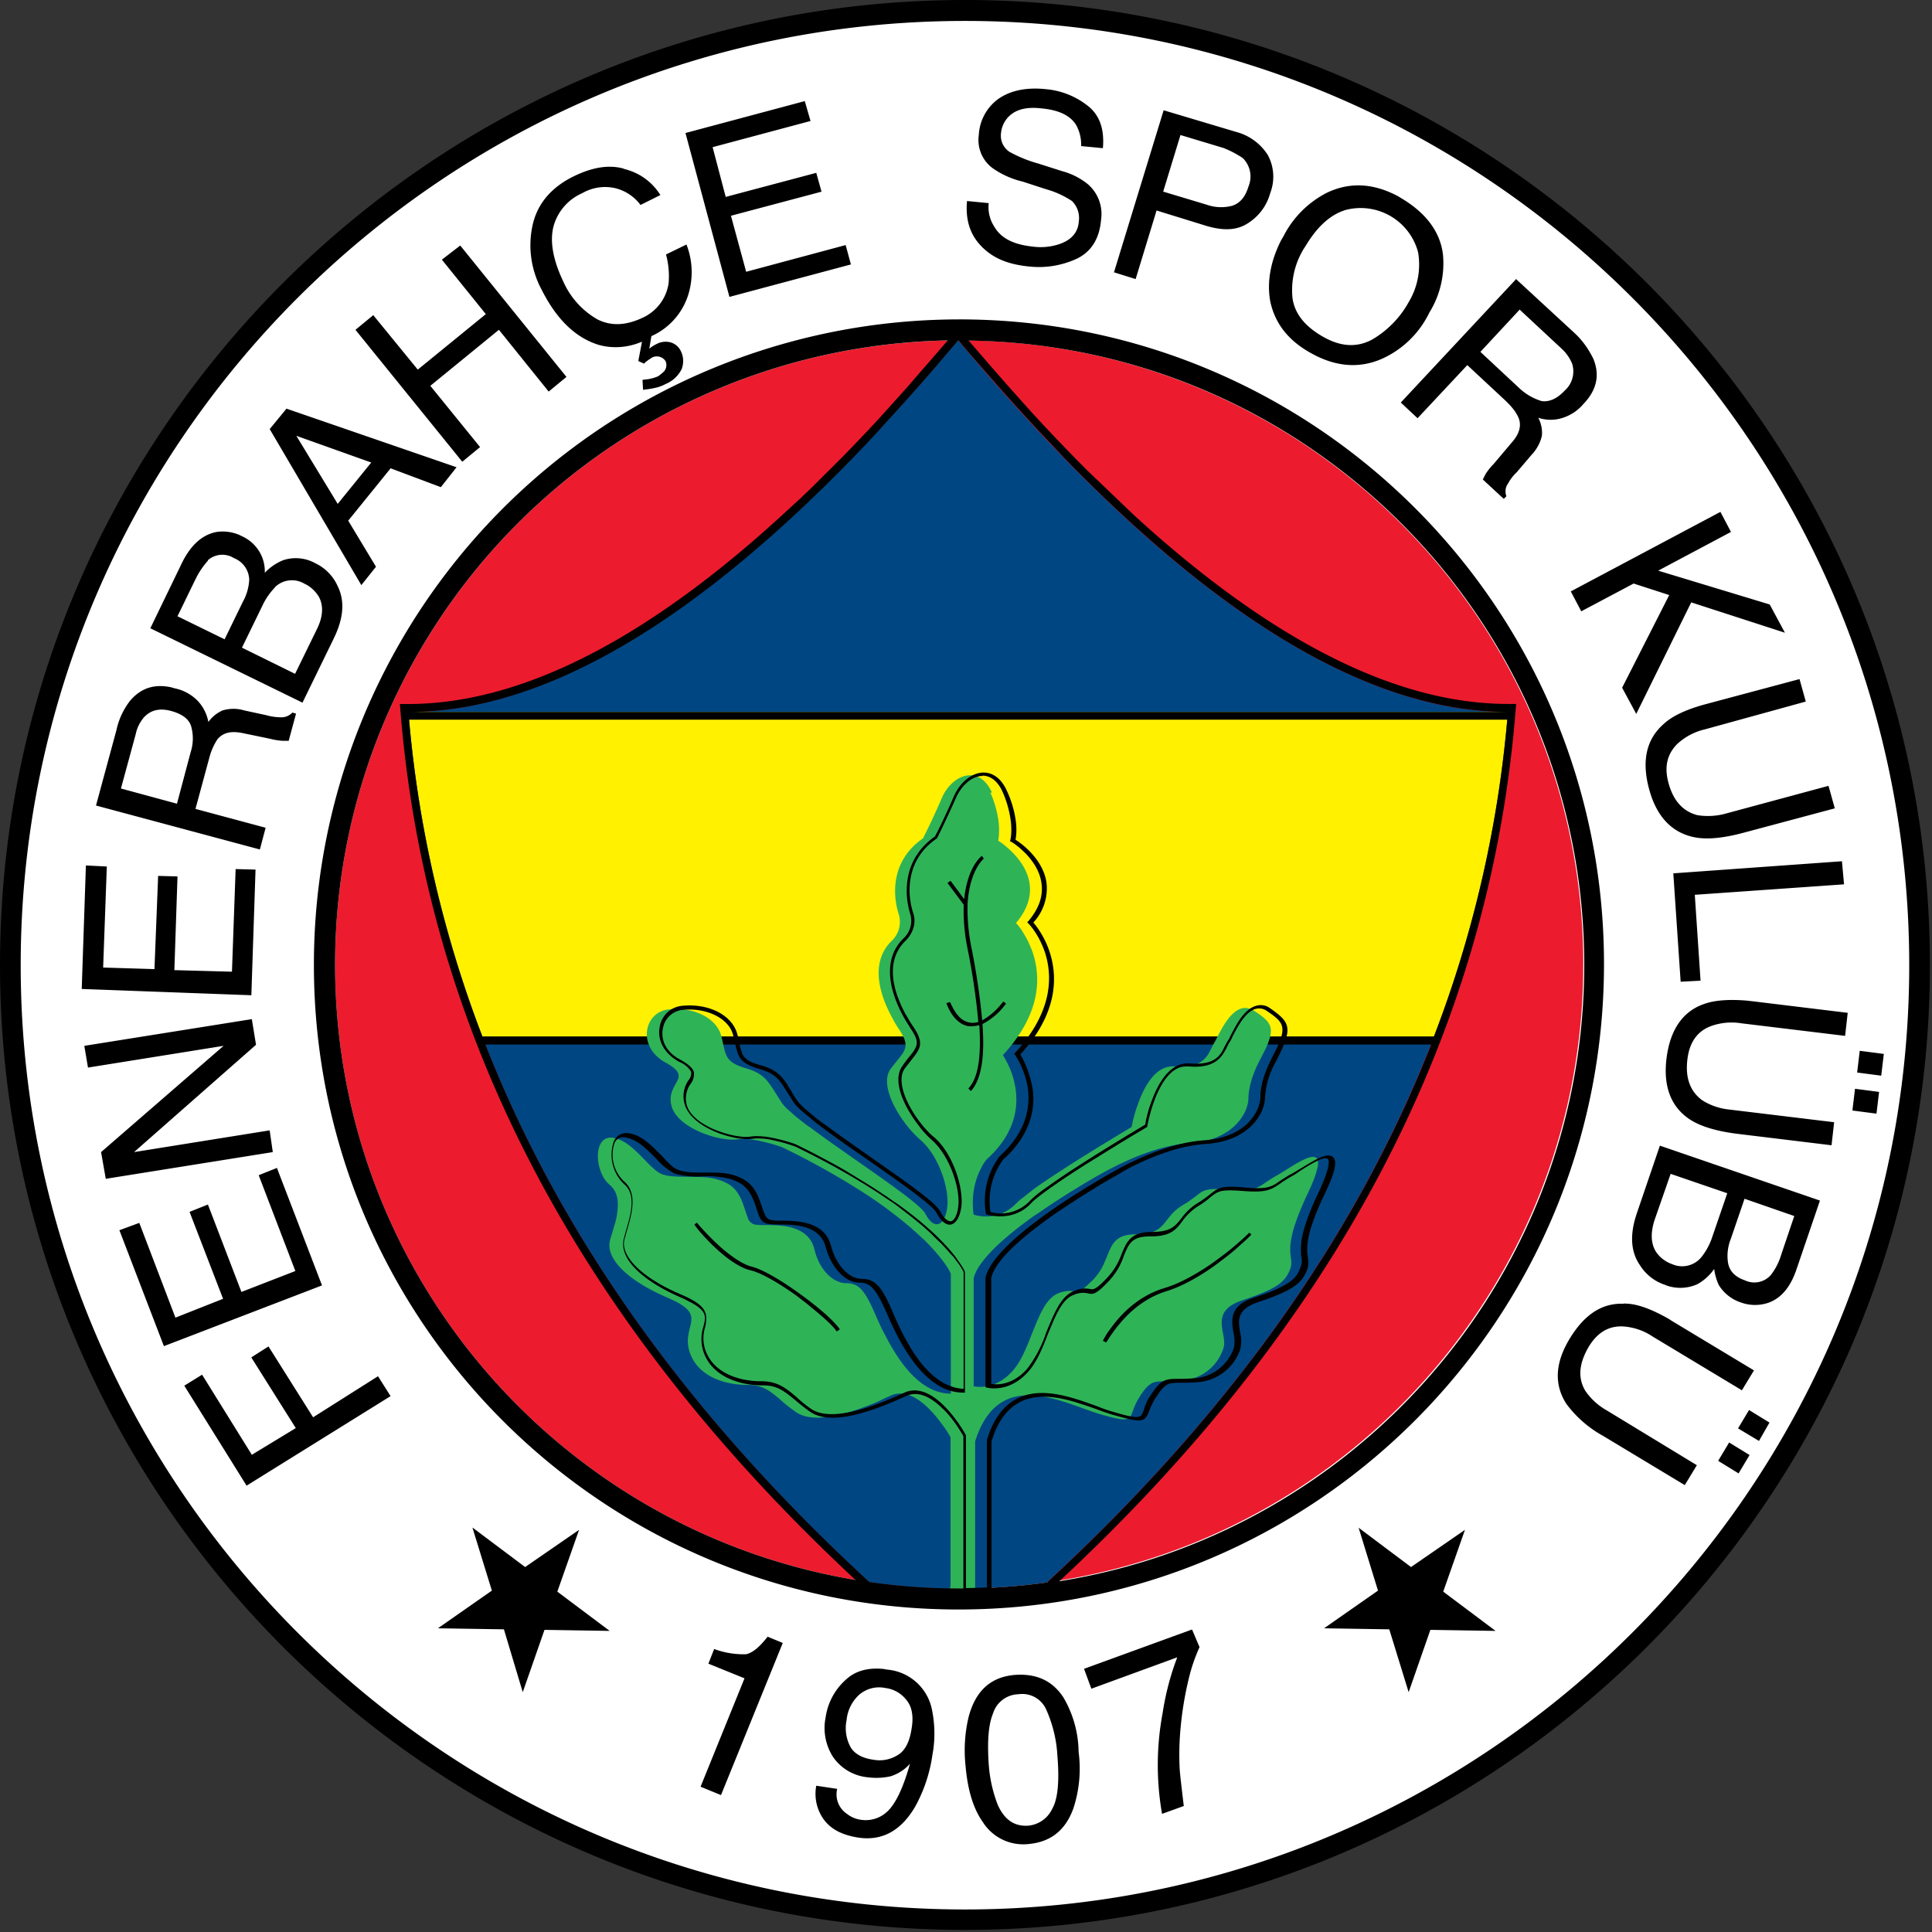 <svg xmlns="http://www.w3.org/2000/svg" width="80" height="80" viewBox="0 0 80 80"><rect x="0" y="0" width="80" height="80" fill="#333333" stroke="none"/><path d="M79.37 40c0 21.852-17.72 39.566-39.577 39.566C17.954 79.545.238 61.834.238 39.978S17.954.434 39.794.434C61.652.434 79.37 18.148 79.37 40z" fill="#fff"/><path d="M65.56 39.928c.004 14.27-11.56 25.842-25.828 25.85s-25.845-11.55-25.857-25.82a25.85 25.85 0 0 1 25.843-25.864c14.27 0 25.84 11.566 25.843 25.836z" fill="#ec1c2e"/><path d="m39.675 14.092.257.306C48.42 24.446 55.92 29.475 62.44 29.485c-1.092 13.306-7.457 25.32-19.093 36.04a25.95 25.95 0 0 1-3.613.253 26.06 26.06 0 0 1-3.744-.267C24.362 54.794 18.003 42.785 16.9 29.485c6.518-.01 14.02-5.04 22.507-15.087l.258-.306z" fill="#004683"/><path d="M62.44 29.485a48.29 48.29 0 0 1-3.147 13.657H20.058c-1.7-4.4-2.76-8.943-3.147-13.657h45.53z" fill="#fff100"/><path d="m39.675 13.587.505.6.52.6.518.598.515.586 1.013 1.133.507.547.505.535.752.778.498.503 1.968 1.883.486.44.483.426.24.208.48.407c4.938 4.14 9.462 6.244 13.566 6.316l.198.002h.352l-.03.35c-1.076 13.26-7.363 25.24-18.836 35.93l-.424.392-.1.014c-1.204.17-2.425.256-3.658.257a26.42 26.42 0 0 1-3.322-.207l-.47-.063-.1-.014-.423-.392C24.07 54.845 17.8 43.003 16.62 29.9l-.063-.748h.352c4.684-.007 9.92-2.677 15.696-8.022l.5-.458.492-.47 1.24-1.233.5-.515.504-.528.506-.54.5-.554.255-.282.513-.573.257-.3.516-.592.26-.3.52-.6.507-.602zM59.25 43.252H20.1c3.12 7.953 8.417 15.373 15.9 22.26a26.06 26.06 0 0 0 3.744.267 25.95 25.95 0 0 0 3.613-.253c7.48-6.9 12.78-14.314 15.903-22.272zM62.4 29.8H16.938a48.217 48.217 0 0 0 3.036 13.116h39.402a48.274 48.274 0 0 0 3.017-12.907l.02-.2zM39.675 14.092l-.258.306-.524.615-.52.602-.26.296-.517.583-.258.287-.514.564-.5.55-.5.538-.506.525c-6.73 6.92-12.793 10.43-18.185 10.523l-.152.001H62.39c-4.473-.025-9.4-2.4-14.8-7.155l-.492-.438a63.87 63.87 0 0 1-3.006-2.9l-.5-.53-.513-.542-.515-.555-.518-.568-.52-.58-.523-.594-.8-.915-.52-.615z"/><path d="M41.008 32.816a4.53 4.53 0 0 1 .274.829l.023.1.034.2.012.097.005.046.007.1.004.084.002.078v.072l-.002.067-.005.1-.004.05-.007.065-.01.075-.007.033.092.06.065.047.078.06.066.052.07.06.074.065.05.047.052.05.08.08.053.057.053.06.053.062.052.064.05.067.05.07.048.072.023.037.045.075c.34.598.457 1.405-.317 2.322l.05.057.036.043.06.076.052.07.037.053.06.1.04.065.042.07.02.037.043.077.043.08.042.086.12.282.037.102c.343 1 .393 2.52-1.226 4.275l.035.053.056.1.047.083.052.1.042.085.028.062.03.066.028.07.028.073.027.076.04.12.013.042.024.086.01.044.02.1.02.093.01.047.016.097c.117.8-.042 1.846-1.13 2.857l-.07.065-.03.038-.032.042-.026.036-.044.067-.032.052-.05.1-.036.068-.036.074-.036.08-.036.086c-.152.386-.274.94-.18 1.64a1.72 1.72 0 0 0 1.734-.434 2.6 2.6 0 0 1 .212-.195l.1-.075.1-.08.1-.083.117-.087.124-.1.13-.093.137-.096.143-.098.223-.15.232-.154.318-.208.308-.198.465-.295.676-.42 1.032-.628.393-.235.016-.085.033-.15.018-.077.033-.13.026-.096.03-.102.016-.053.035-.1.02-.056.04-.115.043-.117c.27-.706.737-1.484 1.47-1.424.823.067 1.167-.184 1.362-.467l.032-.05.03-.05.027-.05.038-.073.035-.072.076-.15.05-.082.025-.045.178-.344.06-.112.043-.077.045-.077.047-.077.05-.077.026-.038.053-.075c.287-.392.665-.68 1.12-.385l.126.083.077.053.07.052c.408.306.508.546.334 1.045l-.03.086-.057.138-.044.1-.05.105-.054.1-.06.118-.064.125-.072.14-.05.103-.046.1-.033.077-.034.084-.017.044-.035.092-.034.097-.017.05-.032.102a3.17 3.17 0 0 0-.117.64v.052c0 .66-.65 1.742-2.322 1.88l-.084.006c-.388.024-.782.1-1.16.2l-.15.042-.148.044-.146.046-.072.024-.14.05-.138.05-.135.05-.13.052-.127.052-.182.078-.17.077-.16.074-.192.093-.127.064-.145.076-.197.1-.064.037-.263.148-.358.207-.282.168-.252.153-.202.124-.284.178-.22.142-.227.148-.23.154-.156.105-.235.162-.157.1-.234.168-.154.114-.153.115-.15.116-.148.117-.073.06-.143.117-.208.177-.133.118-.128.118c-.523.5-.907.97-1 1.383v4.466l.03.007.05.01.05.006.063.005.048.002h.052l.027-.001.058-.003.062-.006.065-.01c.3-.048.725-.2 1.122-.66.265-.3.465-.727.648-1.172l.078-.2.184-.458.056-.136.057-.133.058-.13c.215-.465.46-.842.806-.97a1.49 1.49 0 0 1 .382-.094l.054-.003h.025l.046.002.04.005.055.01.08.017.044.006c.1.008.202-.03.434-.242l.074-.07.082-.08.1-.092a2.4 2.4 0 0 0 .447-.647l.042-.1.02-.045.056-.13.085-.208.034-.08.017-.038.035-.075c.163-.328.387-.556.975-.572l.067-.001c.687 0 .947-.18 1.162-.43l.047-.057.143-.18.05-.063c.122-.148.27-.304.498-.45l.05-.03.1-.062.1-.06.08-.056.037-.027.068-.05.1-.07.15-.12.045-.034.088-.06c.127-.077.268-.118.53-.127l.098-.002h.053l.115.002.062.002.134.006.227.014.148.008.468.001.1-.007c.217-.02.356-.068.486-.14l.052-.03.052-.032.052-.035.206-.14.07-.045.075-.048.083-.05.263-.152.46-.287.177-.107.125-.07.098-.052.07-.036.07-.033.067-.03.043-.017.042-.015.04-.013.04-.01.055-.01.035-.004h.048c.117.007.2.08.188.254v.048l-.005.052-.01.057-.013.062-.016.067-.02.072-.024.078-.028.083-.032.1-.037.095-.04.1-.045.107-.05.113-.055.12-.07.15-.08.17-.073.163-.034.08-.064.15-.06.144-.054.137-.05.13-.044.124-.04.118-.035.1-.03.106-.028.1-.024.095-.01.045-.02.087-.016.082-.013.078-.005.037-.01.07-.007.067-.005.063-.003.06v.084l.001.052.004.073.006.068.028.232.003.035.002.034a.655.655 0 0 1-.04.28l-.012.033-.025.064-.013.03-.028.06c-.14.287-.372.5-.857.728l-.104.047-.055.024-.175.073-.127.05-.136.05-.145.052-.154.054-.163.055c-.78.26-.877.654-.84 1.054l.007.062.008.062.01.068.04.23c.032.188.05.366-.007.52a1.92 1.92 0 0 1-1.734 1.322l-.12.01-.112.008-.105.005-.143.005-.346.006-.093.005-.057.005c-.195.022-.332.086-.506.287l-.05.06-.053.07-.028.038-.058.082-.062.1-.07.114-.04.072-.018.035-.033.067-.015.033-.028.063-.024.06-.022.056-.063.17-.017.04-.008.02-.017.036c-.066.126-.157.18-.397.156l-.07-.01-.077-.013-.086-.017-.095-.02-.104-.025-.175-.046-.247-.07-.144-.044-.15-.05-.155-.053-.604-.216-.23-.08-.176-.058-.12-.037-.12-.036-.06-.017-.12-.033-.06-.016-.12-.03c-1.248-.295-2.525-.174-3.143 1.788v6.093l-.604.007a32.27 32.27 0 0 1-.44-.003l.024-.134V59.51l-.056-.097-.077-.124-.06-.093-.046-.068-.076-.1-.056-.078-.06-.08-.063-.083-.067-.084-.07-.085-.036-.042-.075-.084-.158-.165-.083-.08c-.435-.405-.966-.694-1.488-.46l-.197.087-.206.1-.213.1-.146.06-.148.058-.15.057-.152.056-.153.054-.23.075-.154.047c-.847.25-1.68.343-2.196-.02l-.227-.167-.136-.107-.125-.102-.227-.2-.105-.086c-.344-.278-.636-.453-1.175-.453-.105 0-.213-.005-.324-.014l-.112-.01c-.805-.095-1.696-.47-1.97-1.384a1.4 1.4 0 0 1-.058-.5l.006-.068.01-.066.01-.064.006-.03.02-.1.02-.087.035-.138.012-.053.01-.052.004-.026.007-.05c.028-.252-.054-.478-.517-.743l-.098-.054-.292-.14-.067-.03c-1.734-.737-2.602-1.67-2.385-2.407l.107-.355.047-.16.03-.1.03-.1.014-.055.025-.1c.1-.517.123-1.033-.233-1.363l-.04-.035c-.63-.52-.715-2.06.13-1.95.4.053.774.365 1.105.695l.122.124.178.183c.233.238.45.444.655.515.225.078.53.094.86.098l.4.003c.37.004.742.02 1.038.115.65.2.875.522 1.085 1.152l.087.266.024.068.012.032.023.058a.4.4 0 0 0 .388.296l.062.006.07.004.076.002h.327l.1.002.1.003.102.006c.66.043 1.315.238 1.518.932l.015.054c.2.845.752 1.38 1.28 1.408l.042.001c.36 0 .588.145.827.536l.052.088.026.047.053.1.054.108.055.116.057.125.06.133.116.264.098.217.083.175.1.184.064.126.067.128.035.065.072.13.075.13.08.132c.55.898 1.33 1.768 2.353 1.768V52.74l-.02-.043-.036-.07-.032-.057-.026-.044-.03-.05-.054-.082-.064-.092-.05-.067-.054-.072-.06-.076-.064-.08-.07-.084-.076-.088-.04-.046-.085-.094-.045-.05-.095-.1-.1-.104-.108-.108-.115-.1-.06-.057-.126-.117-.134-.12-.14-.123-.15-.127-.078-.065-.162-.13c-.47-.377-1.042-.8-1.736-1.233l-.25-.157a32.89 32.89 0 0 0-2.922-1.6l-.122-.042-.194-.062-.122-.036-.1-.025-.094-.025-.098-.025-.102-.024-.104-.023-.053-.01-.107-.02a2.601 2.601 0 0 0-.714-.04l-.045.006c-.672.108-2.493-.434-2.732-1.4a.99.99 0 0 1 .038-.62l.024-.057.026-.055.04-.078.092-.167.023-.045.02-.044c.088-.2.05-.4-.45-.682l-.053-.03c-1.192-.65-.9-2.08.108-2.2s1.995.325 2.2 1.106l.024.1.085.382.017.072.01.034.02.066c.095.3.252.487.786.652l.057.017c.547.16.782.353 1.013.675l.058.083.03.044.06.092.274.434.083.126c.07.103.204.24.4.4l.106.1.056.047.12.097.128.1.067.052.14.107.146.1.23.17.326.237.343.245.717.504 1.08.756.425.302.242.174.23.168.146.108.14.104.13.1.123.096.114.092.105.087.095.082c.165.145.277.263.32.345.347.672.78.542.9-.217s-.325-2.168-1.106-2.84a4.52 4.52 0 0 1-.608-.657l-.078-.105c-.54-.742-.93-1.684-.528-2.2l.104-.134.212-.264.076-.097.045-.06c.218-.3.242-.525-.08-1.02l-.104-.16-.075-.12-.05-.086-.052-.1-.052-.094-.05-.098-.05-.1-.025-.052-.05-.106-.048-.108c-.358-.84-.544-1.895.2-2.654.312-.276.438-.705.325-1.106l-.02-.063-.02-.068-.02-.073-.018-.077-.017-.08-.008-.042-.015-.087-.007-.045-.012-.092-.01-.095c-.062-.74.115-1.725 1.144-2.442l.123-.246.122-.25.127-.267.115-.248.158-.35.1-.228.034-.08c.434-.997 1.56-1.4 2.08-.217z" fill="#2fb357"/><path d="M39.957 0c22.027 0 39.957 17.93 39.957 39.957s-17.93 39.957-39.957 39.957S0 61.984 0 39.957 17.93 0 39.957 0zm0 .867c-21.55 0-39.1 17.54-39.1 39.1s17.54 39.1 39.1 39.1 39.1-17.54 39.1-39.1-17.54-39.1-39.1-39.1zm4.076 69.42a4.55 4.55 0 0 1 .63 2.255 5.27 5.27 0 0 1-.217 2.34c-.325.9-.932 1.388-1.843 1.474a1.98 1.98 0 0 1-1.908-.911c-.4-.564-.63-1.344-.715-2.34a5.96 5.96 0 0 1 .13-2.016c.282-1.062.9-1.648 1.908-1.734.9-.065 1.56.238 2.016.932zm-7.4-1.167.136.018a2.07 2.07 0 0 1 1.82 1.648 4.93 4.93 0 0 1 .055 1.678l-.034.2a6.26 6.26 0 0 1-.715 2.146c-.585.997-1.366 1.43-2.363 1.28-.672-.108-1.127-.347-1.43-.76a1.823 1.823 0 0 1-.32-1.275l.017-.112.867.13a.97.97 0 0 0 .346.993l.066.048a1.18 1.18 0 0 0 .564.238 1.3 1.3 0 0 0 1.106-.347c.325-.304.65-.954.932-1.973-.213.246-.5.426-.802.52a2.68 2.68 0 0 1-.932.043 1.97 1.97 0 0 1-1.453-.846 2.22 2.22 0 0 1-.327-1.516l.023-.13a2.57 2.57 0 0 1 .824-1.54c.407-.386.946-.525 1.62-.45zm5.513 1.036a1.13 1.13 0 0 0-1 .718l-.03.084c-.195.477-.238 1.192-.173 2.125a5.76 5.76 0 0 0 .37 1.648c.282.63.694.9 1.257.867a1.22 1.22 0 0 0 .955-.612l.043-.082c.224-.388.295-1.063.23-2.027l-.014-.184a5.35 5.35 0 0 0-.455-1.886 1.083 1.083 0 0 0-1.17-.65zm7.22-2.667.304.715a7.163 7.163 0 0 0-.455 1.344 14.09 14.09 0 0 0-.325 1.951 11.95 11.95 0 0 0-.043 1.734l.014.18.02.2.077.67.06.5-.9.325a11.67 11.67 0 0 1 .022-4.163 11.3 11.3 0 0 1 .504-2.037l.103-.282-3.556 1.3-.304-.824 4.466-1.626zm-17.583.282.63.26-2.558 6.3-.846-.347 1.82-4.488-1.496-.607.238-.607a3.54 3.54 0 0 0 1.322.217c.282-.065.564-.304.9-.737zm3.816 2.385a1.62 1.62 0 0 0-.542 1.062 1.65 1.65 0 0 0 .152 1.106c.152.282.477.477.954.542a1.4 1.4 0 0 0 .976-.173c.325-.173.52-.542.607-1.106.087-.5.022-.9-.195-1.17a1.3 1.3 0 0 0-.793-.505l-.096-.015a1.26 1.26 0 0 0-1.062.26zm-16.022-6.894 2.168 1.626 2.233-1.54-.9 2.558 2.168 1.626-2.7-.043-.9 2.58-.78-2.602-2.732-.043 2.233-1.56-.802-2.602zm36.683 0 2.168 1.626 2.233-1.54-.9 2.558 2.168 1.626-2.7-.043-.9 2.58-.802-2.602-2.7-.043 2.233-1.56-.802-2.602zM39.718 13.225c14.75 0 26.706 11.954 26.7 26.703s-11.946 26.7-26.695 26.718S13 54.706 12.998 39.958a26.72 26.72 0 0 1 26.71-26.732zm0 .867a25.85 25.85 0 0 0-25.843 25.864c.012 14.127 11.357 25.598 25.43 25.818l.427.003.16-.001V59.47l-.055-.1-.103-.166-.067-.102L39.6 59l-.057-.08-.06-.082-.064-.084-.103-.127-.073-.085a2.31 2.31 0 0 0-.195-.2l-.083-.08c-.42-.396-.93-.68-1.424-.464l-.147.066-.3.132-.153.065-.154.063-.155.062-.156.06-.157.058-.235.082-.234.075c-.907.277-1.772.374-2.318-.012a8.37 8.37 0 0 1-.607-.477l-.198-.16-.093-.073c-.3-.22-.543-.36-.982-.373l-.07-.001c-.976 0-2.146-.37-2.472-1.453a1.69 1.69 0 0 1 .022-.997l.03-.125.014-.07.007-.046c.03-.227-.034-.42-.418-.654l-.08-.048a4.68 4.68 0 0 0-.164-.087l-.194-.1-.06-.027c-1.706-.725-2.635-1.66-2.44-2.453l.076-.28.095-.33.06-.227.026-.113c.113-.524.122-1.022-.244-1.326a1.68 1.68 0 0 1-.434-1.734.56.56 0 0 1 .592-.374l.037.005c.375.047.704.296 1.005.577l.1.095.24.238.224.24.086.086c.128.124.25.222.367.27l.038.013c.23.092.552.106.9.108h.387c.358.002.718.016 1 .108.694.217.932.585 1.15 1.257l.06.17.04.106.025.06c.084.2.166.256.365.28l.098.008.075.003.45.004.093.004.143.01.145.015.097.013c.536.083 1.064.3 1.263.915l.03.104c.217.78.737 1.344 1.257 1.344.463 0 .722.217 1.025.8l.054.1.055.117.057.125.058.134.126.293.118.264.054.114.087.18.062.124.066.126.07.128.073.13c.5.9 1.263 1.83 2.25 1.915l.073.005v-4.835l-.042-.083-.037-.065-.05-.08-.062-.096-.077-.1-.068-.093-.105-.136-.1-.1-.066-.078-.07-.08-.076-.085-.167-.178-.1-.094-.253-.247-.1-.104-.24-.216-.13-.112-.136-.114-.217-.176-.232-.182-.163-.124-.258-.2-.18-.13-.2-.132-.297-.2-.208-.137-.216-.138-.224-.14-.352-.214-.37-.217-.258-.147-.267-.15a35.28 35.28 0 0 0-1.472-.764l-.162-.08-.098-.035-.148-.05-.114-.036-.175-.05-.095-.026-.202-.05-.105-.023a2.893 2.893 0 0 0-.752-.07l-.1.013c-.694.108-2.558-.434-2.818-1.474a1.16 1.16 0 0 1 .173-.954.463.463 0 0 0 .108-.347 1.01 1.01 0 0 0-.499-.412c-.715-.4-.9-.997-.802-1.453.076-.468.46-.826.932-.867 1.066-.105 2 .355 2.253 1.088l.024.083c.037.12.066.244.087.37l.036.166.018.074.034.115c.085.252.23.393.66.526l.097.03c.617.16.86.4 1.117.772l.06.1.124.2c.06.115.13.226.203.333l.057.08a1.24 1.24 0 0 0 .135.158l.096.094.074.067.08.07.088.075.095.078.2.166.113.087.18.136.2.14.336.245.355.254.595.42 1.264.885.35.247.395.284.246.18.173.13.162.124.15.118.093.075.128.107.148.13.092.1.052.055a.87.87 0 0 1 .108.14l.01.02c.13.26.304.412.434.4.124-.02.247-.217.296-.534l.007-.05c.106-.72-.324-2.056-1.03-2.725l-.128-.117c-.05-.047-.1-.097-.152-.15l-.078-.084-.078-.088a2.18 2.18 0 0 1-.156-.2l-.077-.1-.076-.104-.074-.107c-.48-.706-.827-1.573-.496-2.118l.047-.07a3.76 3.76 0 0 1 .11-.155l.13-.17.092-.112.054-.068.048-.064c.2-.3.224-.468-.074-.92l-.1-.16-.083-.13-.075-.125-.04-.07-.082-.15-.042-.08-.083-.17-.06-.137-.04-.095-.038-.097c-.3-.786-.44-1.795.296-2.544a.99.99 0 0 0 .304-1.019l-.025-.082-.018-.066-.02-.078-.013-.058-.03-.164-.016-.1-.01-.078-.008-.082-.006-.085-.004-.088v-.136l.003-.094.006-.096c.048-.647.316-1.42 1.16-2.014l.03-.056.096-.187.12-.242.12-.253.166-.357.12-.267.127-.287c.26-.607.76-.997 1.236-.997.397 0 .733.26.95.726l.025.055a4.37 4.37 0 0 1 .347 1.147l.02.15.008.094.005.088.002.082v.076l-.002.07-.008.12-.01.074-.016.1.062.04.114.08.068.052c.354.277.92.835 1.036 1.585.078.6-.12 1.222-.542 1.67l.056.066.057.074.05.067.053.076.075.116.058.098.04.07.04.074.04.078.04.08.038.085.056.134.035.094c.363 1.005.45 2.574-1.176 4.35a4.2 4.2 0 0 1 .499 1.366l.02.13.005.045.008.092c.055.747-.167 1.762-1.247 2.725a2.894 2.894 0 0 0-.52 2.168 1.644 1.644 0 0 0 1.604-.434 3.64 3.64 0 0 1 .423-.372l.115-.088.2-.14.277-.197.3-.207.32-.214.332-.217.34-.218.34-.215.58-.362.808-.494.767-.462.014-.083.018-.1.016-.073.03-.124.024-.092.042-.15.032-.106.036-.1.04-.113.066-.174.048-.118c.268-.628.695-1.262 1.33-1.3h.147c.767.063 1.094-.146 1.28-.406l.032-.046.043-.07.026-.048.036-.072.035-.073.03-.05.05-.098.03-.05c.052-.074.096-.154.13-.238l.15-.284.058-.103c.2-.364.492-.754.853-.848a.65.65 0 0 1 .521.064l.152.105.156.117c.448.346.562.6.384 1.144l-.05.135-.04.096-.044.102-.075.164-.117.24-.066.13c-.26.45-.417.955-.455 1.474 0 .683-.65 1.806-2.385 1.945l-.086.006a6.3 6.3 0 0 0-1.411.274l-.158.05-.155.052-.15.054-.147.055-.143.056-.205.085-.13.056-.124.056-.23.108-.248.124-.198.106-.14.08-.08.05-.02.015-.532.3-.324.192-.3.188-.27.167-.213.134-.22.14-.225.147-.23.152-.3.2-.155.108-.308.22-.228.168-.15.114-.147.114-.145.115-.14.115-.138.116-.133.116-.13.116c-.526.48-.918.954-1.028 1.36l-.012.048v4.38l.03.006.056.008.068.005.052.001h.057l.06-.004c.304-.025.748-.162 1.172-.645a5.11 5.11 0 0 0 .78-1.496l.146-.35.087-.203.06-.13c.228-.494.48-.893.857-1.03.2-.096.405-.13.615-.097l.07.012.034.005.022.002h.023l.024-.003.026-.006a.34.34 0 0 0 .06-.024l.034-.02.028-.018.076-.056.05-.042.056-.05.062-.058.106-.105.08-.082a2.8 2.8 0 0 0 .607-.997l.06-.14.046-.103.032-.067c.166-.328.4-.583 1.035-.6l.064-.001c.608 0 .855-.137 1.052-.345l.047-.05.046-.054.092-.114c.18-.25.4-.465.672-.63a5.05 5.05 0 0 0 .42-.29l.174-.138.07-.053.045-.032c.174-.118.356-.176.77-.166l.114.004.125.007.36.03.198.012.118.004a3.47 3.47 0 0 0 .157 0l.093-.004a1.22 1.22 0 0 0 .5-.122l.05-.028.05-.03.1-.068.052-.038.038-.023.183-.118a4.48 4.48 0 0 1 .234-.141 2.36 2.36 0 0 0 .131-.071l.28-.167.296-.178.193-.112.094-.052c.326-.174.6-.273.76-.135.14.125.124.398-.052.866l-.043.112-.05.12-.055.126-.092.203-.188.4-.07.154-.063.147-.058.14-.053.133-.048.126-.064.178-.037.1-.033.105-.03.1-.026.095-.022.1-.028.125-.03.17-.01.085-.006.064-.007.117v.054l.001.075.005.092.02.178a.9.9 0 0 1-.022.477l-.038.097-.027.06-.03.06a1.41 1.41 0 0 1-.032.057l-.052.082-.04.053c-.134.174-.324.325-.624.48l-.093.047-.1.047-.107.048-.115.048-.123.05-.13.05-.14.052-.148.053-.24.083c-.678.226-.803.548-.787.904l.004.06.006.062.013.094.026.158c.054.22.054.45 0 .672a2.01 2.01 0 0 1-1.736 1.362l-.275.017-.096.004-.133.003-.354.002-.074.002-.07.003c-.275.02-.42.105-.686.5l-.066.1c-.1.15-.183.312-.25.48l-.053.138-.042.095c-.088.18-.193.257-.452.237l-.065-.007-.072-.01-.078-.014-.086-.018-.093-.02-.27-.07-.188-.052a8.21 8.21 0 0 1-.78-.26l-.356-.124-.22-.074-.3-.095-.15-.044c-.734-.207-1.495-.3-2.14.012-.544.272-.927.767-1.187 1.56l-.027.086v6.083C54.72 65.1 65.604 53.793 65.6 39.946 65.596 25.676 54.027 14.1 39.757 14.1zm.976 18.038c-.434 0-.867.37-1.106.9l-.1.225-.16.35-.246.528-.274.567-.022.022c-.76.524-1.033 1.2-1.103 1.8l-.01.098c-.01.113-.012.222-.01.325l.004.087.006.084.008.08.01.078.016.1.012.068.02.094.02.083.025.093.026.085c.14.4-.005.75-.15.962l-.055.076-.035.043-.032.036-.04.042-.036.034c-.615.627-.56 1.463-.33 2.17l.035.102.056.15.06.144.04.093.084.176.084.162.062.1.06.1.055.1.066.103.076.112c.384.576.346.815.114 1.146l-.044.06-.074.097-.193.25-.127.16c-.404.505.04 1.53.645 2.3l.08.1c.15.18.3.34.466.472.78.672 1.236 2.103 1.127 2.905-.065.412-.217.672-.434.715-.102.02-.318-.017-.54-.396l-.045-.08a.856.856 0 0 0-.165-.206l-.06-.057-.067-.06-.155-.133-.18-.146-.15-.117-.162-.123-.173-.13-.182-.133-.32-.23-.476-.337-.706-.495-1.008-.7-.444-.318-.28-.204-.265-.196-.246-.187-.115-.1-.16-.13-.147-.12-.13-.113-.078-.07-.07-.067a1.557 1.557 0 0 1-.177-.2 6.735 6.735 0 0 0-.26-.412l-.096-.155-.06-.094c-.26-.4-.475-.585-1.057-.75-.612-.187-.77-.387-.873-.716l-.02-.07-.02-.074-.04-.16a3.017 3.017 0 0 0-.053-.247l-.034-.122c-.173-.694-1.106-1.15-2.103-1.04a.92.92 0 0 0-.793.714l-.01.044c-.082.4.05.897.617 1.244l.1.056c.347.195.52.347.564.52a.65.65 0 0 1-.13.477 1.04 1.04 0 0 0-.173.846c.122.525.754.92 1.4 1.145l.123.04c.43.137.848.196 1.097.163l.034-.005c.23-.036.513-.014.788.03l.1.02.108.022.157.035.196.05.133.037.12.036.1.032.103.035.068.025.282.14.27.136.263.135.504.267.24.13.235.13.228.13.33.2.2.125.304.185.195.12.188.12.182.118.346.23.322.224.152.1.288.212.266.204.186.147.174.142.214.182.1.087.23.208.084.08.116.113.1.1.102.105.14.15.086.096.08.092.074.088.13.163.1.146.07.098.058.087.048.076.04.065.038.07.024.05.012.03v5h-.065c-1.025 0-1.807-.833-2.357-1.702l-.127-.2-.06-.104-.072-.13-.07-.127-.065-.125-.062-.123-.113-.235-.05-.1-.093-.207-.097-.223-.06-.134-.086-.184-.054-.112-.053-.104c-.3-.58-.516-.745-.895-.745-.57 0-1.142-.62-1.37-1.414l-.017-.06c-.173-.66-.763-.86-1.37-.914l-.1-.008-.15-.007-.15-.003-.248-.001-.088-.002-.117-.005-.07-.006c-.252-.027-.36-.104-.458-.325l-.025-.06-.025-.068-.102-.308-.06-.168c-.2-.497-.412-.753-.98-.943a3.954 3.954 0 0 0-.974-.114l-.197.006c-.38.024-.76-.012-1.127-.108a2.67 2.67 0 0 1-.78-.629l-.236-.235-.098-.093c-.28-.262-.586-.493-.923-.54a.38.38 0 0 0-.477.26 1.52 1.52 0 0 0 .39 1.539c.386.317.413.8.325 1.302l-.032.16-.025.107-.055.214-.03.105-.075.257-.04.15-.026.087c-.198.655.566 1.473 1.943 2.14l.156.073.243.107c.9.383 1.05.67 1.033 1.036l-.006.082-.01.085-.02.12a1.55 1.55 0 0 0-.022.9c.286.96 1.286 1.324 2.18 1.362l.16.003c.573 0 .893.2 1.257.486l.195.164a4.95 4.95 0 0 0 .585.477c.553.4 1.533.225 2.407-.06l.15-.05.146-.05.28-.106.263-.106.183-.077.22-.097.23-.105c.612-.285 1.223.103 1.695.586l.115.122.073.083.07.083.067.083.095.122.114.156.12.178.06.094.08.13.068.12v6.33a22.08 22.08 0 0 0 .867-.024v-6.1c.26-.867.694-1.453 1.28-1.734.703-.35 1.534-.23 2.32.003l.152.046.225.073.365.127.212.076a6.31 6.31 0 0 0 .604.216l.334.096.16.043.18.045.15.03.064.01.057.007.075.004c.13.001.195-.037.243-.112l.016-.028.015-.03.022-.052.03-.08a1.81 1.81 0 0 1 .208-.495l.145-.217c.307-.446.485-.543.84-.563l.082-.003.336-.002.173-.005.13-.006.146-.01a1.86 1.86 0 0 0 1.669-1.279 1.445 1.445 0 0 0-.022-.607l-.02-.122-.013-.094-.01-.095-.004-.064c-.017-.397.1-.808.833-1.057l.222-.075.298-.105.135-.05.126-.05.118-.048.2-.093.094-.046c.394-.197.6-.383.717-.625l.028-.057.026-.06.036-.093a.67.67 0 0 0 .022-.412l-.013-.116V51.8l-.002-.076.002-.112.006-.093.01-.1.01-.072.012-.077.015-.08.03-.13.036-.14.044-.153.034-.1.038-.115.043-.12.047-.127.052-.134.057-.14.062-.147.104-.234.076-.165.082-.173.057-.126.098-.228.078-.198.06-.17.044-.143.017-.063.013-.057.014-.075.006-.044.005-.073-.002-.05-.005-.03-.01-.035-.007-.013-.012-.014-.008-.006c-.072-.062-.24-.01-.442.086l-.077.04-.08.042-.163.093-.167.1-.22.14a3.14 3.14 0 0 1-.412.26 5.12 5.12 0 0 0-.434.282l-.108.07-.077.047-.077.043-.08.038c-.118.05-.253.087-.443.102l-.092.006-.1.003-.17-.002-.126-.005-.494-.033-.12-.005-.1-.003h-.143l-.083.004-.075.007a.81.81 0 0 0-.346.109l-.063.04-.042.03-.114.088a3.57 3.57 0 0 1-.542.39c-.22.146-.415.327-.576.536l-.14.187-.045.056-.046.054c-.205.227-.475.4-1.092.403l-.073.001c-.6 0-.8.197-.956.52l-.033.07-.032.075-.064.16a2.84 2.84 0 0 1-.629 1.041l-.128.13-.076.074-.1.094-.06.05c-.143.117-.235.158-.32.164l-.034.001-.052-.004-.073-.013a.92.92 0 0 0-.525.031l-.082.034c-.313.114-.542.46-.748.895l-.058.126-.114.263-.142.342-.078.2c-.197.5-.42.995-.725 1.34-.38.43-.773.604-1.087.668l-.07.013-.133.015-.1.004H41.1l-.047-.003-.08-.008-.1-.015-.065-.022V52.9c.113-.5.646-1.118 1.338-1.716l.14-.12.218-.18.15-.118.152-.117.23-.174.156-.115.157-.113.315-.22.157-.107.234-.157.23-.15.225-.145.22-.138.345-.213.373-.225.22-.128.347-.2.405-.223.2-.104.17-.085.144-.07.157-.073.17-.076.243-.104.26-.104.205-.076.14-.05.144-.048.22-.07.225-.063a6.15 6.15 0 0 1 1.077-.194l.077-.006c1.685-.107 2.32-1.136 2.34-1.8l.001-.032c0-.3.087-.647.185-.928l.04-.1.04-.102.04-.094.07-.158.053-.112.158-.307.056-.114.074-.158.043-.097c.253-.598.186-.84-.183-1.132l-.06-.047-.1-.073-.152-.103a.547.547 0 0 0-.455-.087c-.325.08-.602.48-.802.838l-.055.1-.075.144-.044.088a1.194 1.194 0 0 1-.13.238 1.29 1.29 0 0 0-.087.173l-.062.117-.027.048-.06.098-.033.05-.036.048c-.205.263-.554.5-1.317.447l-.07-.005c-.6-.053-1.017.52-1.286 1.124l-.073.173-.087.232-.047.142-.05.162-.03.102-.048.184-.042.182-.03.148v.043l-.022.022-.592.352-.5.303-.527.324-.506.315-.4.246-.556.358-.238.157-.378.255-.28.194-.253.183-.115.086-.156.12-.092.075c-.073.06-.135.116-.184.166l-.028.03a1.68 1.68 0 0 1-1.135.525l-.08.004h-.113l-.07-.003-.067-.005-.12-.014-.052-.008-.087-.017-.06-.015-.036-.01-.043-.022v-.043a3.07 3.07 0 0 1 .564-2.341c.932-.846 1.322-1.8 1.17-2.862a3.666 3.666 0 0 0-.466-1.256l-.055-.088-.043-.043.043-.043c1.487-1.616 1.55-3.023 1.282-4l-.03-.106-.034-.102-.036-.098-.057-.14-.06-.13-.04-.082-.04-.078-.04-.074-.08-.135-.04-.06-.057-.083-.053-.073-.063-.08-.05-.06-.05-.054-.05-.05.043-.043c.455-.542.63-1.062.542-1.604-.084-.564-.453-1.02-.77-1.318l-.107-.096-.068-.057-.122-.095-.052-.038-.065-.044-.065-.04-.052-.025.022-.065.016-.1.01-.086.006-.08.004-.128-.006-.193-.007-.087-.01-.092a4.376 4.376 0 0 0-.3-1.117l-.03-.07c-.195-.455-.5-.694-.846-.694zM11.122 55.76l1.843 2.927 2.688-1.7.52.824-5.962 3.707-2.58-4.14.737-.455 2.06 3.317 1.82-1.106-1.843-2.927.715-.455zm56.12-1.786.118.008c.483.02 1.06.246 1.73.625l.156.1 3.382 2.038-.5.824-3.707-2.233a2.46 2.46 0 0 0-1.236-.412c-.585-.022-1.04.26-1.388.824-.412.694-.477 1.3-.152 1.843a2.63 2.63 0 0 0 .777.745l.134.08 3.707 2.255-.5.824-3.382-2.038a4.737 4.737 0 0 1-1.518-1.322c-.52-.802-.477-1.713.152-2.732.603-.977 1.325-1.455 2.223-1.417zM71.6 59.73l.846.52-.455.76-.846-.52.455-.76zm.824-1.344.846.52-.434.76-.867-.52.455-.76zM11.47 48.37l1.864 4.856-6.547 2.515-1.843-4.8.824-.304 1.496 3.924 1.973-.78-1.388-3.6.76-.304 1.388 3.62 2.233-.867-1.518-3.967.76-.304zm40.238 2.645.108.108-.012.015-.132.13-.142.132-.184.164-.222.2-.167.137-.18.143-.095.073-.198.15-.2.15-.108.075-.222.15-.114.073-.232.143c-.43.257-.888.48-1.337.617-.85.268-1.47.82-1.875 1.3l-.135.162-.117.152-.143.2-.186.282-.016.016-.13-.065.018-.04.054-.1.056-.096.072-.116.1-.132.05-.07.114-.15c.386-.494 1.025-1.12 1.938-1.435l.146-.047c.577-.17 1.168-.5 1.695-.837l.222-.15.108-.076.208-.152.1-.075.2-.148.178-.143.24-.2.263-.23.25-.232.055-.054zm-22.96-.304.108-.087.015.02.113.134.148.164.192.203.148.15.162.157.173.16.18.157c.37.3.774.586 1.123.675.385.094.982.427 1.585.833l.278.192.275.198.266.2a14.15 14.15 0 0 1 .375.299l.227.192c.287.25.5.474.623.633l.036.055-.13.087c-.08-.132-.297-.354-.592-.613l-.207-.178-.226-.185-.242-.2-.125-.095-.257-.2-.13-.093-.264-.18c-.53-.354-1.055-.65-1.44-.766l-.093-.025c-.6-.143-1.308-.764-1.783-1.26l-.15-.16-.13-.146-.106-.127-.08-.103-.052-.074a.32.32 0 0 1-.014-.024l-.006-.015zm39.978-3.274 6.634 2.276-.976 2.862c-.26.76-.672 1.236-1.257 1.4a1.72 1.72 0 0 1-1.041-.043 1.7 1.7 0 0 1-.911-.715c-.1-.213-.165-.44-.195-.672-.18.26-.417.476-.694.63a1.73 1.73 0 0 1-1.255.063l-.1-.04a1.936 1.936 0 0 1-1.02-.802c-.37-.532-.428-1.2-.177-2.02l.047-.147.954-2.797zm3.512 2.2-.564 1.648c-.12.295-.166.616-.13.932.043.4.282.65.715.802a.91.91 0 0 0 1.062-.217 2.52 2.52 0 0 0 .392-.715l.042-.13.542-1.604-2.06-.715zm-3.057-1.04-.672 1.93c-.173.542-.152.997.087 1.344a1.35 1.35 0 0 0 .554.44l.096.037c.427.186.925.06 1.214-.304a2.68 2.68 0 0 0 .41-.734l.652-1.9-2.34-.802zM10.428 42.2l.173 1.062-5.05 4.444 5.615-.9.13.9-6.916 1.106-.195-1.106 5.073-4.4-5.615.9-.152-.9L10.43 42.2zm61.978-.758.18.02 3.924.477-.108.954-4.293-.52a2.514 2.514 0 0 0-1.3.13c-.542.217-.846.672-.932 1.322-.108.802.108 1.366.607 1.734a2.58 2.58 0 0 0 1.016.372l4.448.538-.108.954-3.924-.477c-.846-.108-1.496-.304-1.93-.585-.802-.52-1.127-1.388-.976-2.558s.672-1.93 1.56-2.233c.443-.16 1.073-.2 1.837-.13zm4.406 3.642.997.13-.108.9-.997-.13.108-.9zm-36.162-9.66.087.13-.03.028-.057.06-.05.06-.028.037-.06.088c-.165.26-.37.717-.437 1.448l-.01.14-.003.256a8.04 8.04 0 0 0 .154 1.522 29.41 29.41 0 0 1 .455 3.057c.3-.17.563-.396.778-.663l.1-.117.108.087a2.76 2.76 0 0 1-.976.846c.104 1.37-.05 2.245-.427 2.716l-.05.06-.108-.108c.4-.412.542-1.28.455-2.623a1.41 1.41 0 0 1-.455.043c-.455-.08-.718-.52-.836-.776l-.044-.102-.03-.076.152-.043.006.007.064.138.06.115c.124.228.342.532.673.585a.71.71 0 0 0 .369-.022 27.22 27.22 0 0 0-.455-3.079 8.04 8.04 0 0 1-.154-1.522l.003-.256-.672-.9.13-.087.564.76c.07-.708.264-1.168.436-1.445l.067-.1a1.73 1.73 0 0 1 .032-.044l.06-.074.052-.057a.98.98 0 0 1 .023-.022l.037-.033.03-.022zm36.358 8.087.997.13-.108.9-.997-.13.108-.9zM3.556 35.837l.867.043-.152 4.184 2.125.065.152-3.86.802.022-.13 3.88 2.385.065.152-4.25.824.022-.173 5.203-7.024-.26.173-5.117zm72.715-.173.087.954-6.18.434.238 3.556-.824.043-.304-4.488 6.98-.5zM7.14 28.478l.122.03a1.85 1.85 0 0 1 .932.52c.224.242.374.543.434.867a1.47 1.47 0 0 1 .585-.477 1.58 1.58 0 0 1 .798-.029l.112.03.9.195a2.29 2.29 0 0 0 .585.087.62.62 0 0 0 .448-.147l.05-.048.152.043-.304 1.127h-.238a2.8 2.8 0 0 1-.408-.055l-.134-.032-1.15-.238c-.455-.087-.78-.022-1.02.26a2.58 2.58 0 0 0-.308.661l-.602 2.223 2.905.78-.238.9-6.786-1.82.846-3.122a3.01 3.01 0 0 1 .564-1.214c.452-.534 1.02-.718 1.743-.55zm67.374-.36.26.932L70.6 30.2a2.53 2.53 0 0 0-1.149.607c-.412.412-.542.932-.37 1.583.195.76.607 1.214 1.214 1.366a2.79 2.79 0 0 0 1.085-.046l4.335-1.17.26.932-3.816 1.02c-.824.217-1.496.282-2.016.173-.932-.195-1.56-.867-1.864-2.016s-.108-2.038.607-2.667c.342-.322.9-.588 1.648-.798l.174-.047 3.816-1.02zM5.962 29.702c-.15.176-.26.382-.32.603l-.027.112-.607 2.233 2.32.63.564-2.125c.115-.35.123-.73.022-1.084-.087-.282-.347-.5-.824-.63s-.846-.043-1.127.26zm65.28-8.5.434.824-3.014 1.604 4.618 1.4.63 1.17-3.88-1.257-2.276 4.618-.585-1.084 1.95-3.837-1.474-.477-2.168 1.15-.434-.824 6.2-3.295zM9.91 22.15l.1.05a1.61 1.61 0 0 1 .824.824 1.58 1.58 0 0 1 .13.694 2.17 2.17 0 0 1 .759-.52c.4-.136.854-.108 1.24.076l.104.054a1.9 1.9 0 0 1 .91.932c.287.573.264 1.243-.087 2.028l-.065.14-1.3 2.667-6.3-3.08 1.322-2.732c.37-.737.846-1.15 1.43-1.257.317-.044.64-.001.932.123zm1.474 2.175a2.79 2.79 0 0 0-.47.656l-.895 1.837 2.2 1.084.9-1.843c.26-.52.282-.976.087-1.344a1.43 1.43 0 0 0-.496-.493l-.1-.05a1.01 1.01 0 0 0-1.236.152zM8.607 23.22a3.41 3.41 0 0 0-.434.613L8.087 24l-.737 1.518 1.95.954.76-1.56c.152-.273.24-.577.26-.9a.99.99 0 0 0-.63-.9.904.904 0 0 0-1.084.087zm3.252-6.3 7.046 2.428-.65.824-2.08-.78-1.756 2.168 1.15 1.908-.607.76-3.794-6.46.694-.846zm.412 1.127 1.713 2.818 1.388-1.713-3.1-1.106zm50.515-6.482 2.385 2.2c.337.304.6.673.802 1.084.267.637.164 1.235-.327 1.793l-.085.093a1.87 1.87 0 0 1-.911.585 1.6 1.6 0 0 1-.954-.022 1.34 1.34 0 0 1 .152.737c-.057.265-.18.5-.355.717l-.078.085-.607.715a1.88 1.88 0 0 0-.307.372l-.06.105c-.1.134-.12.3-.085.454l.02.066-.108.108-.867-.802.108-.217c.075-.117.16-.23.25-.332l.095-.1.76-.9c.304-.347.4-.694.26-1.02-.1-.22-.257-.42-.433-.594l-.1-.1-1.583-1.474-2.06 2.2-.694-.65 4.8-5.138zm-43.73-1.4 4.4 5.442-.737.607-2.06-2.558-2.84 2.32 2.06 2.537-.737.607-4.423-5.463.737-.607 1.843 2.255 2.818-2.298-1.82-2.255.76-.585zm43.86 2.667L61.3 14.57l1.604 1.496a2.35 2.35 0 0 0 .932.542c.304.043.63-.087.954-.434a1.06 1.06 0 0 0 .304-1.127 1.78 1.78 0 0 0-.391-.572l-.086-.08-1.7-1.583zm-37.1-5.847.123.037a2.4 2.4 0 0 1 1.338.953l.07.1-.824.412a1.86 1.86 0 0 0-1.041-.694A1.89 1.89 0 0 0 24.108 8a2.104 2.104 0 0 0-1.192 1.388c-.142.57-.037 1.272.334 2.107l.078.17a3.39 3.39 0 0 0 1.41 1.56c.564.282 1.17.26 1.864-.065a1.87 1.87 0 0 0 1.084-1.431 3.43 3.43 0 0 0-.067-1.025l-.04-.167.846-.412a3.15 3.15 0 0 1 .087 2.038 2.793 2.793 0 0 1-1.417 1.698l-.122.058-.087.52a1.4 1.4 0 0 1 .304-.195.79.79 0 0 1 .585-.065.67.67 0 0 1 .434.4c.103.218.1.47.022.694a1.28 1.28 0 0 1-.672.629 1.69 1.69 0 0 1-.369.145l-.186.04-.128.022-.074.01-.175.022-.022-.412.075-.01.13-.014a.88.88 0 0 0 .053-.008l.044-.01c.12-.023.236-.06.347-.108a2.35 2.35 0 0 0 .238-.195.4.4 0 0 0 .065-.434.434.434 0 0 0-.585-.13c-.043.043-.108.065-.152.108a.69.69 0 0 0-.105.082l-.046.048-.238-.108.152-.802c-.568.244-1.202.3-1.8.13-.976-.304-1.756-1.084-2.363-2.298a3.87 3.87 0 0 1-.369-2.645c.195-.9.78-1.583 1.713-2.038.752-.366 1.428-.484 2.045-.32zM57.93 8.152c1.062.607 1.7 1.4 1.82 2.385a3.87 3.87 0 0 1-.564 2.407 4.01 4.01 0 0 1-1.95 1.908c-.932.412-1.908.347-2.927-.217-.954-.52-1.518-1.236-1.713-2.168-.142-.813.02-1.664.452-2.518l.1-.17a4.12 4.12 0 0 1 1.799-1.799c.954-.455 1.95-.4 2.992.173zm-2.276.564c-.6.203-1.124.692-1.58 1.45l-.1.155a3.285 3.285 0 0 0-.455 2.016c.087.65.52 1.192 1.3 1.626.715.4 1.388.434 2.016.087a4.08 4.08 0 0 0 1.496-1.54 3.02 3.02 0 0 0 .39-2.06 2.46 2.46 0 0 0-3.079-1.734zm-22.33-4.53.238.824-4.054 1.084.542 2.06 3.75-.997.217.78-3.75.997.63 2.32 4.12-1.106.217.802-5.03 1.344-1.82-6.786 4.943-1.322zm12.8 7.1 2.06-6.72 3.014.9a2.22 2.22 0 0 1 1.3.954A1.89 1.89 0 0 1 52.596 8a2.13 2.13 0 0 1-.911 1.236c-.425.283-.925.32-1.554.166l-.137-.036-2.103-.65-.867 2.84-.9-.282zm-2.904-7.6a3.25 3.25 0 0 1 1.821.694c.47.367.67.907.637 1.62l-.01.136-.9-.087a1.68 1.68 0 0 0-.217-.889c-.26-.4-.737-.607-1.43-.672-.542-.065-.954.022-1.236.238-.248.188-.405.47-.434.78a.8.8 0 0 0 .347.78 5.54 5.54 0 0 0 1.022.436l.214.063.954.304a2.85 2.85 0 0 1 1.062.542 1.63 1.63 0 0 1 .542 1.474c-.065.78-.412 1.322-.997 1.604a3.74 3.74 0 0 1-1.995.325c-.867-.087-1.496-.347-1.973-.846-.447-.467-.628-1.03-.595-1.724l.01-.14.9.087a1.46 1.46 0 0 0 .217.954c.282.5.802.76 1.604.846a2.42 2.42 0 0 0 .976-.065c.564-.152.9-.477.932-.976a.99.99 0 0 0-.282-.846 3.82 3.82 0 0 0-.939-.449l-.167-.05-.932-.304a3.59 3.59 0 0 1-1.257-.564 1.45 1.45 0 0 1-.564-1.366 1.97 1.97 0 0 1 .78-1.474c.477-.347 1.106-.5 1.908-.434zm5.66 1.908-.715 2.34 1.8.542a1.8 1.8 0 0 0 1.062.043c.325-.108.542-.37.672-.802a1.07 1.07 0 0 0-.238-1.171 4.13 4.13 0 0 0-.618-.343l-.163-.07-1.8-.542z"/></svg>